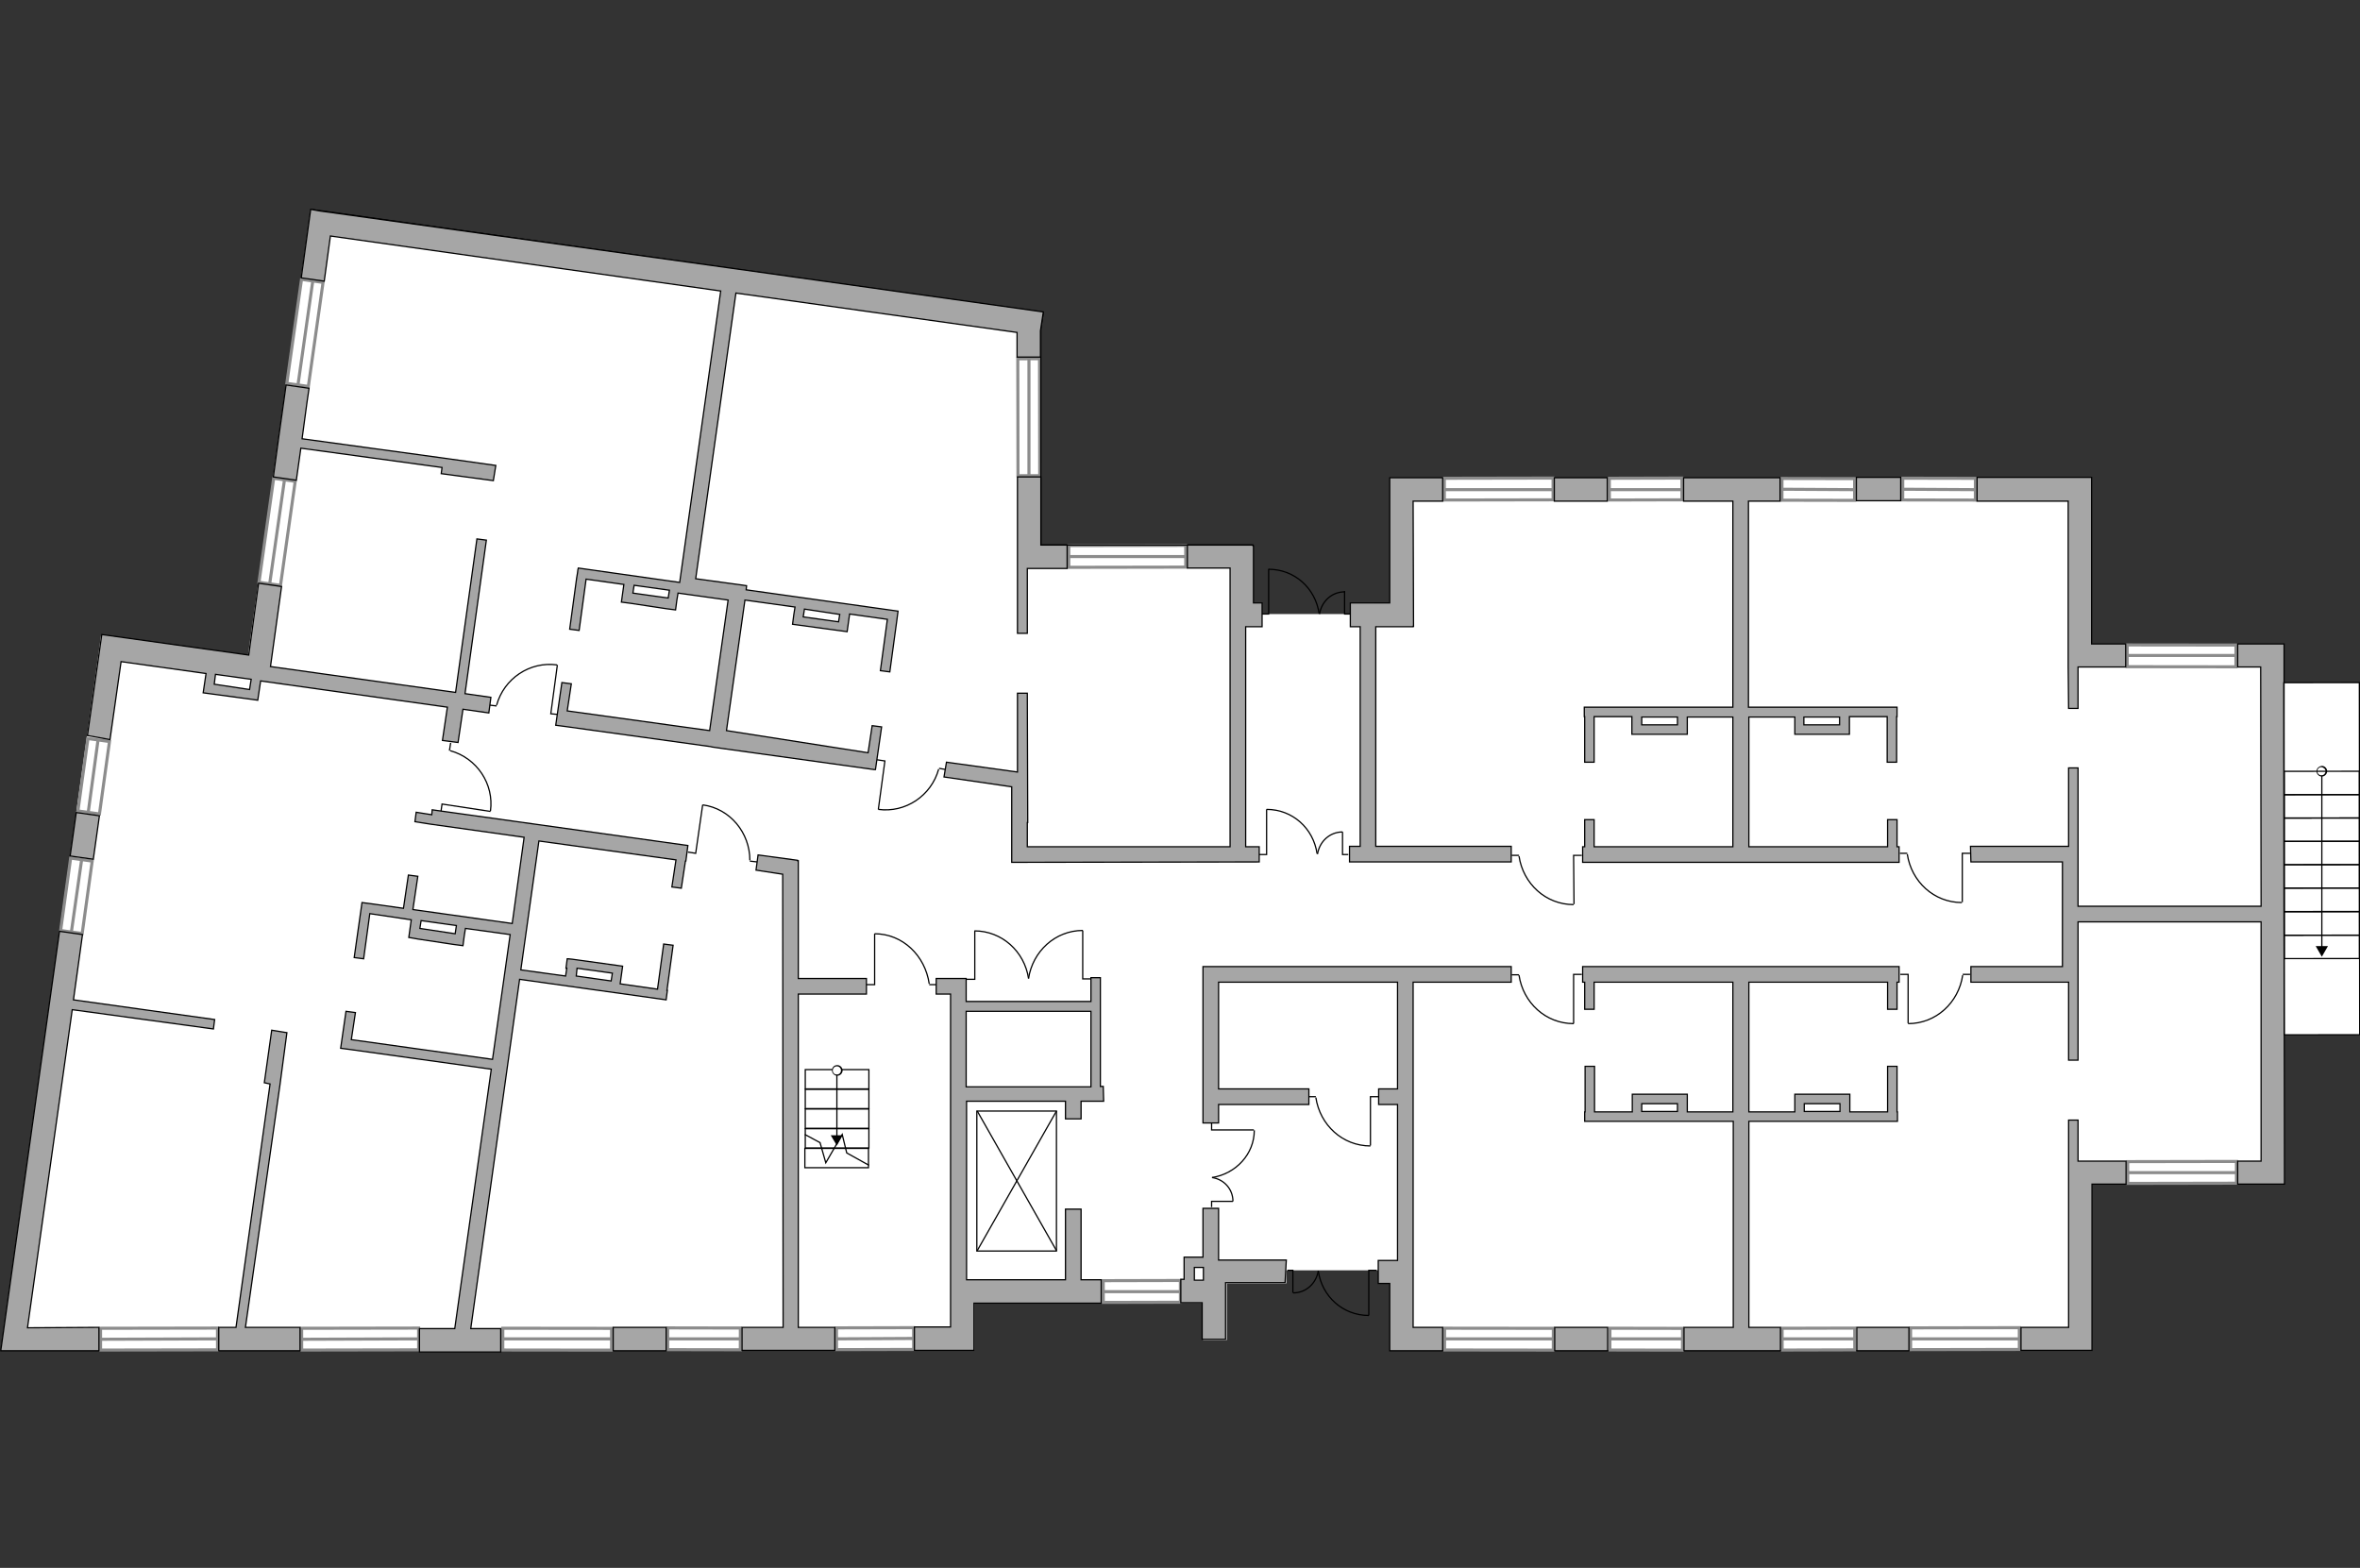 <?xml version="1.0" encoding="utf-8"?>
<!-- Generator: Adobe Illustrator 27.0.0, SVG Export Plug-In . SVG Version: 6.00 Build 0)  -->
<svg version="1.1" id="Слой_1" xmlns="http://www.w3.org/2000/svg" xmlns:xlink="http://www.w3.org/1999/xlink" x="0px" y="0px"
	 viewBox="0 0 575 382" style="enable-background:new 0 0 575 382;" xml:space="preserve">
<rect x="0" y="0" width="575" height="382" fill="#333333" stroke="none"/>
<style type="text/css">
	.st0{fill:#FFFFFF;}
	.st1{fill:#FFFFFF;stroke:#8C8C8C;stroke-width:0.75;stroke-miterlimit:22.926;}
	.st2{fill:none;stroke:#8C8C8C;stroke-width:0.75;stroke-miterlimit:22.926;}
	.st3{fill:#FFFFFF;stroke:#8C8C8C;stroke-width:0.75;stroke-miterlimit:22.926;}
	.st4{fill:#FFFFFF;stroke:#8C8C8C;stroke-width:0.75;stroke-miterlimit:22.926;}
	.st5{fill:none;stroke:#000000;stroke-width:0.3;stroke-miterlimit:22.926;}
	.st6{fill:#A6A6A6;stroke:#000000;stroke-width:0.3;stroke-miterlimit:22.926;}
	.st7{fill:#A6A6A6;stroke:#000000;stroke-width:0.3;stroke-miterlimit:22.925;}
</style>
<g id="bg">
	<polygon class="st0" points="509.6,156.9 509.6,116.4 338.6,116.4 338.6,147 329,146.9 329,149.6 307.5,149.6 307.5,146.9 
		305.3,147 305.3,132.9 253.6,132.8 253.6,79.7 254.2,76.1 75.7,51 60.4,159.8 24.6,154.9 0.2,329 237.4,329 237.4,317.4 
		293.1,317.5 293.1,326.5 298.9,326.5 298.9,312.7 313.4,312.7 313.4,309.5 335.8,309.5 335.8,312.7 338.6,312.7 338.6,328.9 
		509.6,328.9 509.6,288.5 556.5,288.5 556.5,252.1 574.9,252.1 574.8,166.3 556.5,166.3 556.5,156.9 	"/>
</g>
<g id="windows">
	<g>
		
			<rect x="9.7" y="215.5" transform="matrix(0.137 -0.991 0.991 0.137 -200.116 206.796)" class="st1" width="17.8" height="5.3"/>
		<line class="st2" x1="19.9" y1="209.4" x2="17.4" y2="227"/>
	</g>
	<g>
		
			<rect x="13.8" y="186.4" transform="matrix(0.137 -0.991 0.991 0.137 -167.63 185.72)" class="st1" width="17.8" height="5.3"/>
		<line class="st2" x1="23.9" y1="180.2" x2="21.5" y2="197.9"/>
	</g>
	<g>
		
			<rect x="54.8" y="127" transform="matrix(0.14 -0.99 0.99 0.14 -70.306 178.343)" class="st3" width="25.6" height="5.3"/>
		<line class="st2" x1="65.7" y1="142.3" x2="69.3" y2="117"/>
	</g>
	<g>
		
			<rect x="61.6" y="78.5" transform="matrix(0.14 -0.99 0.99 0.14 -16.461 143.401)" class="st3" width="25.6" height="5.3"/>
		<line class="st2" x1="72.6" y1="93.8" x2="76.2" y2="68.5"/>
	</g>
	<g>
		
			<rect x="248" y="87.4" transform="matrix(1 -1.699129e-03 1.699129e-03 1 -0.172 0.426)" class="st4" width="5.3" height="28.5"/>
		<line class="st2" x1="250.7" y1="87.4" x2="250.7" y2="115.9"/>
	</g>
	<g>
		
			<rect x="260.4" y="132.9" transform="matrix(1 -1.699128e-03 1.699128e-03 1 -0.23 0.467)" class="st4" width="28.5" height="5.3"/>
		<line class="st2" x1="260.4" y1="135.6" x2="288.9" y2="135.6"/>
	</g>
	<g>
		
			<rect x="73.5" y="323.6" transform="matrix(1 -1.699129e-03 1.699129e-03 1 -0.554 0.149)" class="st4" width="28.5" height="5.3"/>
		<line class="st2" x1="101.9" y1="326.2" x2="73.5" y2="326.3"/>
	</g>
	<g>
		
			<rect x="268.8" y="312" transform="matrix(1 -2.419112e-03 2.419112e-03 1 -0.76 0.674)" class="st3" width="18.8" height="5.3"/>
		<line class="st2" x1="268.8" y1="314.7" x2="287.5" y2="314.7"/>
	</g>
	<g>
		
			<rect x="203.8" y="323.5" transform="matrix(1 -2.419112e-03 2.419112e-03 1 -0.788 0.517)" class="st3" width="18.8" height="5.3"/>
		<line class="st2" x1="203.8" y1="326.2" x2="222.6" y2="326.1"/>
	</g>
	<g>
		
			<rect x="351.9" y="116.5" transform="matrix(1 -1.800578e-03 1.800578e-03 1 -0.214 0.658)" class="st4" width="26.5" height="5.3"/>
		<line class="st2" x1="378.4" y1="119.3" x2="351.9" y2="119.3"/>
	</g>
	<g>
		
			<rect x="392.1" y="116.5" transform="matrix(1 -2.534924e-03 2.534924e-03 1 -0.301 1.017)" class="st3" width="17.7" height="5.3"/>
		<line class="st2" x1="409.8" y1="119.3" x2="392.1" y2="119.3"/>
	</g>
	<g>
		
			<rect x="528.9" y="146.5" transform="matrix(1.149175e-03 -1 1 1.149175e-03 371.161 691.165)" class="st4" width="5.3" height="26.5"/>
		<line class="st2" x1="518.3" y1="159.7" x2="544.9" y2="159.7"/>
	</g>
	<g>
		
			<rect x="440.3" y="110.4" transform="matrix(1.883524e-03 -1 1 1.883524e-03 322.928 561.968)" class="st4" width="5.3" height="17.7"/>
		<line class="st2" x1="434.1" y1="119.2" x2="451.8" y2="119.3"/>
	</g>
	<g>
		
			<rect x="469.8" y="110.3" transform="matrix(1.883524e-03 -1 1 1.883524e-03 352.401 591.4)" class="st4" width="5.3" height="17.7"/>
		<line class="st2" x1="463.6" y1="119.2" x2="481.3" y2="119.3"/>
	</g>
	<g>
		
			<rect x="362.5" y="313" transform="matrix(1.149174e-03 -1 1 1.149174e-03 38.541 691.047)" class="st4" width="5.3" height="26.5"/>
		<line class="st2" x1="378.4" y1="326.2" x2="351.9" y2="326.2"/>
	</g>
	<g>
		
			<rect x="398.4" y="317.4" transform="matrix(1.883524e-03 -1 1 1.883524e-03 74.086 726.716)" class="st4" width="5.3" height="17.7"/>
		<line class="st2" x1="409.9" y1="326.2" x2="392.2" y2="326.2"/>
	</g>
	<g>
		
			<rect x="518.4" y="283" transform="matrix(1 -1.800578e-03 1.800578e-03 1 -0.513 0.958)" class="st4" width="26.5" height="5.3"/>
		<line class="st2" x1="518.4" y1="285.7" x2="544.9" y2="285.7"/>
	</g>
	<g>
		
			<rect x="434.2" y="323.6" transform="matrix(1 -2.534924e-03 2.534924e-03 1 -0.826 1.124)" class="st3" width="17.7" height="5.3"/>
		<line class="st2" x1="434.2" y1="326.2" x2="451.9" y2="326.2"/>
	</g>
	<g>
		
			<rect x="465.5" y="323.5" transform="matrix(1 -1.800578e-03 1.800578e-03 1 -0.587 0.863)" class="st4" width="26.5" height="5.3"/>
		<line class="st2" x1="465.5" y1="326.2" x2="492" y2="326.2"/>
	</g>
	<g>
		
			<rect x="133.1" y="313" transform="matrix(1.149174e-03 -1 1 1.149174e-03 -190.655 461.654)" class="st4" width="5.3" height="26.5"/>
		<line class="st2" x1="149" y1="326.2" x2="122.5" y2="326.2"/>
	</g>
	<g>
		
			<rect x="168.9" y="317.3" transform="matrix(1.883524e-03 -1 1 1.883524e-03 -154.941 497.131)" class="st4" width="5.3" height="17.7"/>
		<line class="st2" x1="180.5" y1="326.2" x2="162.7" y2="326.2"/>
	</g>
	<g>
		
			<rect x="24.5" y="323.6" transform="matrix(1 -1.699129e-03 1.699129e-03 1 -0.554 6.627870e-02)" class="st4" width="28.5" height="5.3"/>
		<line class="st2" x1="53" y1="326.2" x2="24.5" y2="326.3"/>
	</g>
</g>
<g id="plan">
	<g>
		<polyline class="st5" points="214,197.2 215.6,185.4 213.6,185.1 		"/>
		<line class="st5" x1="230.5" y1="187.5" x2="228.8" y2="187.2"/>
		<path class="st5" d="M228.7,187.4c-1.8,6.5-8.1,10.7-14.7,9.8"/>
	</g>
	<g>
		<polyline class="st5" points="135.8,162 134.2,173.9 136.2,174.1 		"/>
		<line class="st5" x1="119.3" y1="171.8" x2="121" y2="172"/>
		<path class="st5" d="M121,171.8c1.8-6.5,8.1-10.7,14.7-9.8"/>
	</g>
	<g>
		<polyline class="st5" points="119.5,197.7 107.7,195.9 107.4,198 		"/>
		<line class="st5" x1="109.8" y1="181" x2="109.5" y2="182.9"/>
		<path class="st5" d="M109.7,182.9c6.5,1.8,10.7,8.1,9.8,14.7"/>
	</g>
	<g>
		<polyline class="st5" points="171.2,196.1 169.5,207.9 167.6,207.6 		"/>
		<line class="st5" x1="184.5" y1="210" x2="182.7" y2="209.8"/>
		<path class="st5" d="M182.7,209.6c0-6.7-4.8-12.6-11.5-13.5"/>
	</g>
	<g>
		<polyline class="st5" points="213.1,227.5 213.1,239.9 211.1,239.9 		"/>
		<line class="st5" x1="228.3" y1="239.9" x2="226.4" y2="239.9"/>
		<path class="st5" d="M226.4,239.7c-1-6.9-6.5-12.2-13.3-12.2"/>
	</g>
	<g>
		<g>
			<polyline class="st5" points="237.5,226.8 237.5,238.6 235.4,238.6 			"/>
			<path class="st5" d="M250.6,238.4c-1-6.6-6.5-11.6-13.2-11.6"/>
		</g>
		<g>
			<polyline class="st5" points="263.8,226.7 263.8,238.5 265.7,238.5 			"/>
			<path class="st5" d="M250.6,238.4c1-6.6,6.5-11.7,13.2-11.7"/>
		</g>
	</g>
	<g>
		<rect x="238" y="270.7" class="st5" width="19.4" height="34.1"/>
		<line class="st5" x1="257.4" y1="304.7" x2="238.1" y2="270.7"/>
		<line class="st5" x1="257.4" y1="270.7" x2="238.1" y2="304.7"/>
	</g>
	<g>
		<g>
			<polyline class="st5" points="305.5,275.3 295.2,275.3 295.2,273.6 			"/>
			<path class="st5" d="M295.3,286.9c5.8-0.9,10.3-5.7,10.3-11.5"/>
		</g>
		<g>
			<polyline class="st5" points="300.4,292.7 295.2,292.7 295.2,294.1 			"/>
			<path class="st5" d="M295.3,286.9c2.9,0.4,5.1,2.8,5.1,5.8"/>
		</g>
	</g>
	<g>
		<polyline class="st5" points="464.9,249.3 464.9,237.4 463,237.4 		"/>
		<line class="st5" x1="480" y1="237.4" x2="478.2" y2="237.4"/>
		<path class="st5" d="M478.2,237.6c-1,6.7-6.5,11.8-13.3,11.8"/>
	</g>
	<g>
		<rect x="196.1" y="279.8" class="st5" width="15.5" height="4.7"/>
		<rect x="196.2" y="275" class="st5" width="15.5" height="4.7"/>
		<rect x="196.2" y="270.2" class="st5" width="15.5" height="4.7"/>
		<rect x="196.2" y="265.4" class="st5" width="15.5" height="4.7"/>
		<rect x="196.2" y="260.6" class="st5" width="15.5" height="4.7"/>
		<g>
			<g>
				<line class="st5" x1="203.9" y1="260.8" x2="203.9" y2="277"/>
				<g>
					<g>
						<path class="st0" d="M202.8,260.8c0-0.6,0.5-1.1,1.1-1.1c0.6,0,1.1,0.5,1.1,1.1s-0.5,1.1-1.1,1.1
							C203.3,261.9,202.8,261.4,202.8,260.8z"/>
						<path d="M202.7,260.8c0,0.7,0.6,1.3,1.3,1.3c0.7,0,1.3-0.6,1.3-1.3c0-0.7-0.6-1.3-1.3-1.3
							C203.2,259.5,202.7,260.1,202.7,260.8C202.7,261.5,202.7,260.1,202.7,260.8z M204.9,260.8c0,0.5-0.4,1-1,1c-0.6,0-1-0.4-1-1
							c0-0.5,0.4-1,1-1C204.5,259.8,204.9,260.3,204.9,260.8C204.9,261.3,204.9,260.3,204.9,260.8z"/>
					</g>
				</g>
				<g>
					<polygon points="202.4,276.6 203.9,279.1 205.3,276.6 					"/>
				</g>
			</g>
		</g>
		<polyline class="st5" points="211.7,283.9 206.3,280.9 205.2,276.4 201.2,283.3 199.8,278.4 196.1,276.4 		"/>
	</g>
	<g>
		<g>
			<polyline class="st5" points="333.5,320.5 333.5,309.5 335.4,309.5 			"/>
			<path class="st5" d="M321.2,309.7c0.9,6.2,6,10.8,12.3,10.8"/>
		</g>
		<g>
			<polyline class="st5" points="315,315 315,309.5 313.7,309.5 			"/>
			<path class="st5" d="M321.2,309.6c-0.5,3.1-3,5.4-6.1,5.4"/>
		</g>
	</g>
	<g>
		<polyline class="st5" points="333.9,279.1 333.9,267.2 335.9,267.2 		"/>
		<line class="st5" x1="318.8" y1="267.2" x2="320.6" y2="267.2"/>
		<path class="st5" d="M320.6,267.4c1,6.7,6.5,11.8,13.3,11.8"/>
	</g>
	<g>
		<g>
			<polyline class="st5" points="308.6,197.2 308.6,208.2 306.8,208.2 			"/>
			<path class="st5" d="M320.9,208c-0.9-6.2-6-10.8-12.3-10.8"/>
		</g>
		<g>
			<polyline class="st5" points="327.1,202.7 327.1,208.2 328.5,208.2 			"/>
			<path class="st5" d="M321,208.1c0.5-3.1,3-5.4,6.1-5.4"/>
		</g>
	</g>
	<g>
		<g>
			<polyline class="st5" points="309.1,138.6 309.1,149.6 307.3,149.6 			"/>
			<path class="st5" d="M321.4,149.5c-0.9-6.2-6-10.8-12.3-10.8"/>
		</g>
		<g>
			<polyline class="st5" points="329,149.6 327.6,149.6 327.6,144 			"/>
			<polyline class="st5" points="75.7,51 254.2,76.1 253.6,80 253.6,132.8 305.3,132.8 			"/>
			<path class="st5" d="M321.5,149.6c0.5-3.1,3-5.4,6.1-5.4"/>
		</g>
	</g>
	<g>
		<polygon class="st6" points="20.1,227.7 14.5,226.9 0.2,329 0.2,329 0.2,329.1 24.1,329.1 24.1,323.4 6.7,323.5 17.6,246 
			52,250.7 52.3,248.4 17.9,243.6 		"/>
		
			<rect x="15.3" y="200.7" transform="matrix(0.139 -0.99 0.99 0.139 -183.728 195.807)" class="st7" width="10.7" height="5.7"/>
		<path class="st6" d="M26.8,180.2l2.7-19l20.7,2.9l-0.7,4.7l0,0l0,0l11.9,1.6l1.4,0.2l0.7-4.7l45.5,6.4l-1.2,8.1l3.8,0.5l1.2-8.1
			l6.3,0.9l0.5-3.8l-6.3-0.9l5.2-37.4l-2.3-0.3l-5.2,37.4l-45.1-6.3l2.7-19.5l-5.6-0.8l-2.4,17.5l-35.8-5l-0.8,5.6l0,0l-2.7,19
			L26.8,180.2z M60.8,168l-8.6-1.3l0.3-2.4l7.2,1l0,0l1.5,0.2L60.8,168z"/>
		<polygon class="st6" points="72.2,117 73.3,109.2 107.7,113.9 107.5,115.4 120.2,117.1 120.8,113.4 108,111.6 108,111.6 
			73.6,106.9 74.8,98 74.8,98 75.3,94.6 69.7,93.8 67.9,106.6 67.9,106.6 66.6,116.2 		"/>
		<path class="st6" d="M181.9,142.7l-1.4-0.2l0,0l-11-1.5l9.8-69.6l68.5,9.6V87h5.7v-6.4l0.7-4.6l-74.2-10.4l0,0L77.9,51.4L75.7,51
			l-2.3,16.7l5.6,0.8l1.5-11l95.1,13.4l0,0l0,0l-10,71l-24.7-3.5l-0.1,0.4l0,0l-0.1,0.8l-0.2,1.2l0,0l-1.7,12.5l2.3,0.3l1.7-12.5
			l9.2,1.3l-0.6,4.3l2.3,0.3l0,0l8.6,1.3l0,0l2.3,0.3l0,0l0,0l0.3-2.3l0,0l0.3-1.8l3.6,0.5l0,0l8.6,1.2l-4.5,31.8l-34.7-4.8l1-6.6
			l-2.3-0.3l-1.5,10.4l2.3,0.3l0,0l35.4,4.9l0.4,0.1l0,0l1.4,0.2l1.4,0.2l0,0l36.7,5.1l0,0h0.3l1.5-10.4l-2.3-0.3l-1,6.6L177,178
			l4.5-31.8l12.2,1.7l-0.3,1.9l0,0l-0.3,2.3l13.3,1.8l0,0l0,0l0.6-4.3l9.2,1.3l-1.7,12.5l2.3,0.3l1.7-12.5l0,0l0.3-2.3l-37-5.2
			L181.9,142.7z M204.3,151.5l-8.6-1.2l0.3-1.9l8.6,1.3L204.3,151.5z M154.2,144.5l0.3-1.9l8.6,1.2l-0.3,1.9L154.2,144.5z"/>
		<path class="st6" d="M105.2,198.5l-3.8-0.6l-0.3,2.3l3.8,0.6l0,0l22.8,3.2l-2.9,21l-24.2-3.4l1.2-8.1l-2.3-0.3l-1.2,8.1l-7.8-1.1
			l0,0l-2.3-0.3l-1.9,13.4l2.3,0.3l1.5-11l10.1,1.5l-0.6,4.3l0,0l0,0l0.6,0.1l1.7,0.3l0,0l8.6,1.3l0,0l2.3,0.3l0.3-2.3l0,0l0.3-1.9
			l10.9,1.5l-4.3,30.4l-34.4-4.8l1-6.6l-2.3-0.3l-1.3,9l2.3,0.3l0,0l34.4,4.8l-8.9,63.2h-8.6v5.7h10.2l0,0h9.6v-5.7h-7.3l11.9-85.1
			l35.7,5l0.3-2.3h-0.1l1.5-11l-2.3-0.3l-1.5,11l-9.1-1.3l0.6-4.3l0,0l0,0l-12.3-1.7l-1-0.1l0,0h-0.2l-0.3,2.3h0.2l-0.3,1.9
			l-10.9-1.5l4.4-31.4l33.4,4.6l-1,6.6l2.3,0.3l1-6.6h0.1l0.5-3.8l-62.3-8.7L105.2,198.5z M110.9,227.5l-8.6-1.3l0.3-1.9l8.6,1.2
			L110.9,227.5z M140.6,235.9l8.6,1.2l-0.3,1.9l-8.5-1.2L140.6,235.9z"/>
		<polygon class="st6" points="253.6,116.2 247.9,116.2 247.9,134.7 247.9,138.5 247.9,138.5 247.9,154.3 250.3,154.3 250.3,138.5 
			260,138.5 260,132.8 253.6,132.8 		"/>
		<polygon class="st6" points="299.7,138.4 299.7,206.3 250.3,206.3 250.3,200.4 250.4,200.4 250.3,168.9 247.9,168.9 247.9,188.1 
			230.6,185.7 230,189.3 246.5,191.7 246.5,209.1 246.5,209.1 246.5,210.1 306.8,210 306.8,206.3 303.5,206.3 303.5,152.7 
			307.5,152.7 307.5,146.9 305.4,146.9 305.4,133 305.3,133 305.3,132.8 289.3,132.8 289.3,138.4 		"/>
		<polygon class="st6" points="328.8,206.2 328.8,210 368.2,210 368.2,206.2 335.2,206.2 335.2,152.7 344.3,152.7 344.3,152.6 
			344.4,152.6 344.3,122.1 351.5,122.1 351.5,116.4 344.3,116.4 344.3,116.4 338.6,116.4 338.6,146.9 329,146.9 329,152.7 
			331.4,152.7 331.4,206.2 		"/>
		<polygon class="st6" points="63.5,323.4 63.5,323.4 59.8,323.4 68.2,264.4 68.2,264.4 69.9,251.6 66.2,251 64.4,263.8 65.8,264.1 
			57.5,323.4 53.3,323.4 53.3,329.1 62.1,329.1 62.1,329.1 73.1,329.1 73.1,323.4 		"/>
		<polygon class="st6" points="211.1,242.2 211.1,238.4 194.5,238.4 194.5,209.7 194.3,209.7 194.3,209.6 184.7,208.3 184.2,212 
			190.7,213 190.8,323.4 180.8,323.4 180.8,329 190.8,329 190.8,329 203.4,329 203.4,323.4 196.6,323.4 196.6,323.4 194.5,323.4 
			194.5,242.2 		"/>
		<path class="st6" d="M268.8,264.7h-0.7v-26.5h-2.3v5.8h-30.4v-1.8l0,0v-3.8l0,0l0,0h-3.8l0,0h-3.5v3.8h3.5v70.2l0,0v10.9h-8.8v5.7
			h8.8l0,0h5.7v-11.5h31v-5.7h-4.9v-17.2h-3.8v17.2h-24.1v-43.5h24.1v4.3h3.8v-4.3h5.5L268.8,264.7z M235.4,246.4h30.4v18.4h-30.4
			L235.4,246.4z"/>
		<rect x="378.7" y="116.4" class="st6" width="12.9" height="5.7"/>
		<path class="st6" d="M410.2,122.1h12v50.2H386v2.3h0.1v11.1h2.3v-11.1h9.2v4.3l0,0l0,0h13.5v-2.3l0,0v-1.9h11.1v31.6h-33.8v-6.6
			h-2.3v6.6h-0.5v3.8H426l0,0h36.7v-3.8h-0.5v-6.6h-2.3v6.6h-33.8v-31.6h11.2v1.9l0,0v2.3h2.3l0,0h8.7l0,0h2.3v-4.3h9.2v11.1h2.3
			v-11.1h0.1v-2.3h-0.1l0,0h-2.3l0,0h-33.8v-50.2h7.7v-5.7h-11.5l0,0h-12L410.2,122.1z M408.7,176.6H400v-1.9h8.7V176.6z
			 M448.2,176.6h-8.7v-1.9h8.7V176.6z"/>
		<rect x="452.3" y="116.3" class="st6" width="10.8" height="5.7"/>
		<polygon class="st6" points="503.9,122.1 503.9,162.5 503.9,162.5 504,172.6 506.3,172.6 506.3,162.5 509.6,162.5 509.6,162.5 
			517.9,162.5 517.9,156.9 509.6,156.9 509.6,118.7 509.6,116.3 481.7,116.3 481.7,122.1 		"/>
		<polygon class="st6" points="368.2,239.3 368.2,235.5 296.9,235.5 296.9,235.5 293.1,235.5 293.1,273.6 296.9,273.6 296.9,269.1 
			318.9,269.1 318.9,265.3 296.9,265.3 296.9,239.3 340.5,239.3 340.5,265.3 335.9,265.3 335.9,269.1 340.5,269.1 340.5,307.1 
			335.8,307.1 335.8,312.7 338.6,312.7 338.6,323.4 338.6,323.4 338.6,329.1 351.5,329.1 351.5,323.4 344.3,323.4 344.3,308.6 
			344.3,308.6 344.3,239.3 		"/>
		<path class="st6" d="M313.4,307h-16.5v-12.6h-3.8v11.9h-4.6v2.3l0,0v3.1h-0.8v5.7h5.2v8.9h5.7v-13.8h14.5L313.4,307z M291,311.9
			v-3.1h0.7h1.5v3.1H291z"/>
		<rect x="378.8" y="323.4" class="st6" width="12.9" height="5.7"/>
		<polygon class="st6" points="518,288.5 518,282.9 506.3,282.9 506.3,272.9 504,272.9 504,282.9 504,282.9 504,323.4 492.4,323.4 
			492.4,329 509.7,329 509.7,329 509.7,329 509.7,327.4 509.7,323.4 509.7,323.4 509.7,288.5 		"/>
		<rect x="452.4" y="323.4" class="st6" width="12.7" height="5.7"/>
		<path class="st6" d="M426.1,323.4v-50.2h33.8l0,0h2.3l0,0h0.1v-2.3h-0.1v-11.1h-2.3v11.1h-9.2v-4.3l0,0l0,0h-13.4v4.3h-11.2v-31.6
			h33.8v6.6h2.3v-6.6h0.5v-3.8H426l0,0h-40.4v3.8h0.5v6.6h2.3v-6.6h33.8v31.6h-11.1v-4.3h-2.3l0,0H400l0,0h-2.3v4.3h-9.2v-11.1h-2.3
			v11.1h-0.1v2.3h0.1l0,0h2.3l0,0h33.8v50.2h-12v5.7h12l0,0h11.5v-5.7H426.1z M439.6,268.9h8.7v1.9h-8.7V268.9z M400,268.9h8.7v1.9
			H400V268.9z"/>
		<polygon class="st6" points="556.6,288.5 556.5,220.8 556.5,220.8 556.5,156.9 553.3,156.9 553.3,156.9 545.2,156.9 545.2,162.5 
			550.8,162.5 550.9,220.8 506.3,220.8 506.3,207.1 506.3,207.1 506.3,207 506.3,187.1 504,187.1 504,206.2 480.1,206.2 480.2,210 
			502.5,210 502.5,220.8 502.5,220.8 502.5,224.6 502.5,224.6 502.5,235.5 480.2,235.5 480.2,239.3 504,239.3 504,258.3 
			506.3,258.3 506.3,239.3 506.3,239.3 506.3,238.4 506.3,238.3 506.3,238.3 506.3,224.6 550.9,224.6 550.9,224.6 550.9,224.6 
			550.9,282.9 545.2,282.9 545.2,288.5 550.9,288.5 550.9,288.5 		"/>
		<rect x="149.4" y="323.4" class="st6" width="12.9" height="5.7"/>
	</g>
	<g>
		<polyline class="st5" points="383.5,220.3 383.4,208.4 385.4,208.4 		"/>
		<line class="st5" x1="368.3" y1="208.4" x2="370.1" y2="208.4"/>
		<path class="st5" d="M370.1,208.6c1,6.7,6.5,11.8,13.3,11.8"/>
	</g>
	<g>
		<polyline class="st5" points="478.1,219.8 478.1,207.9 480,207.9 		"/>
		<line class="st5" x1="462.9" y1="207.9" x2="464.7" y2="207.9"/>
		<path class="st5" d="M464.7,208.1c1,6.7,6.5,11.8,13.3,11.8"/>
	</g>
	<g>
		<polyline class="st5" points="383.4,249.4 383.4,237.4 385.4,237.4 		"/>
		<line class="st5" x1="368.3" y1="237.5" x2="370.1" y2="237.5"/>
		<path class="st5" d="M370.1,237.6c1,6.7,6.5,11.8,13.3,11.8"/>
	</g>
	<g>
		<g>
			
				<rect x="562.8" y="193" transform="matrix(9.574661e-04 1 -1 9.574661e-04 767.306 -363.698)" class="st5" width="5.7" height="18.3"/>
			
				<rect x="562.8" y="187.3" transform="matrix(9.574661e-04 1 -1 9.574661e-04 761.61 -369.377)" class="st5" width="5.7" height="18.3"/>
			
				<rect x="562.8" y="198.7" transform="matrix(9.574661e-04 1 -1 9.574661e-04 773.001 -358.019)" class="st5" width="5.7" height="18.3"/>
			
				<rect x="562.8" y="204.4" transform="matrix(9.574661e-04 1 -1 9.574661e-04 778.697 -352.34)" class="st5" width="5.7" height="18.3"/>
			
				<rect x="562.8" y="210.1" transform="matrix(9.574661e-04 1 -1 9.574661e-04 784.418 -346.635)" class="st5" width="5.7" height="18.3"/>
			
				<rect x="562.9" y="215.8" transform="matrix(9.574661e-04 1 -1 9.574661e-04 790.114 -340.955)" class="st5" width="5.7" height="18.3"/>
			
				<rect x="562.9" y="221.5" transform="matrix(9.574661e-04 1 -1 9.574661e-04 795.809 -335.276)" class="st5" width="5.7" height="18.3"/>
			<g>
				<g>
					<line class="st5" x1="565.7" y1="187.9" x2="565.7" y2="230.9"/>
					<g>
						<g>
							<path class="st0" d="M564.5,187.9c0-0.6,0.5-1.1,1.1-1.1c0.6,0,1.1,0.5,1.1,1.1c0,0.6-0.5,1.1-1.1,1.1
								S564.5,188.6,564.5,187.9z"/>
							<path d="M564.4,187.9c0,0.7,0.6,1.3,1.3,1.3c0.7,0,1.3-0.6,1.3-1.3c0-0.7-0.6-1.3-1.3-1.3C565,186.7,564.4,187.2,564.4,187.9
								C564.4,188.6,564.4,187.2,564.4,187.9z M566.6,187.9c0,0.5-0.4,1-1,1c-0.5,0-1-0.4-1-1c0-0.5,0.4-1,1-1
								C566.2,187,566.6,187.4,566.6,187.9C566.6,188.5,566.6,187.4,566.6,187.9z"/>
						</g>
					</g>
					<g>
						<polygon points="564.2,230.5 565.7,233.1 567.2,230.5 						"/>
					</g>
				</g>
			</g>
			
				<rect x="562.8" y="181.6" transform="matrix(9.574661e-04 1 -1 9.574661e-04 755.907 -375.064)" class="st5" width="5.7" height="18.3"/>
		</g>
		
			<rect x="522.8" y="200" transform="matrix(9.579610e-04 1 -1 9.579610e-04 774.341 -356.686)" class="st5" width="85.8" height="18.4"/>
	</g>
</g>
</svg>
